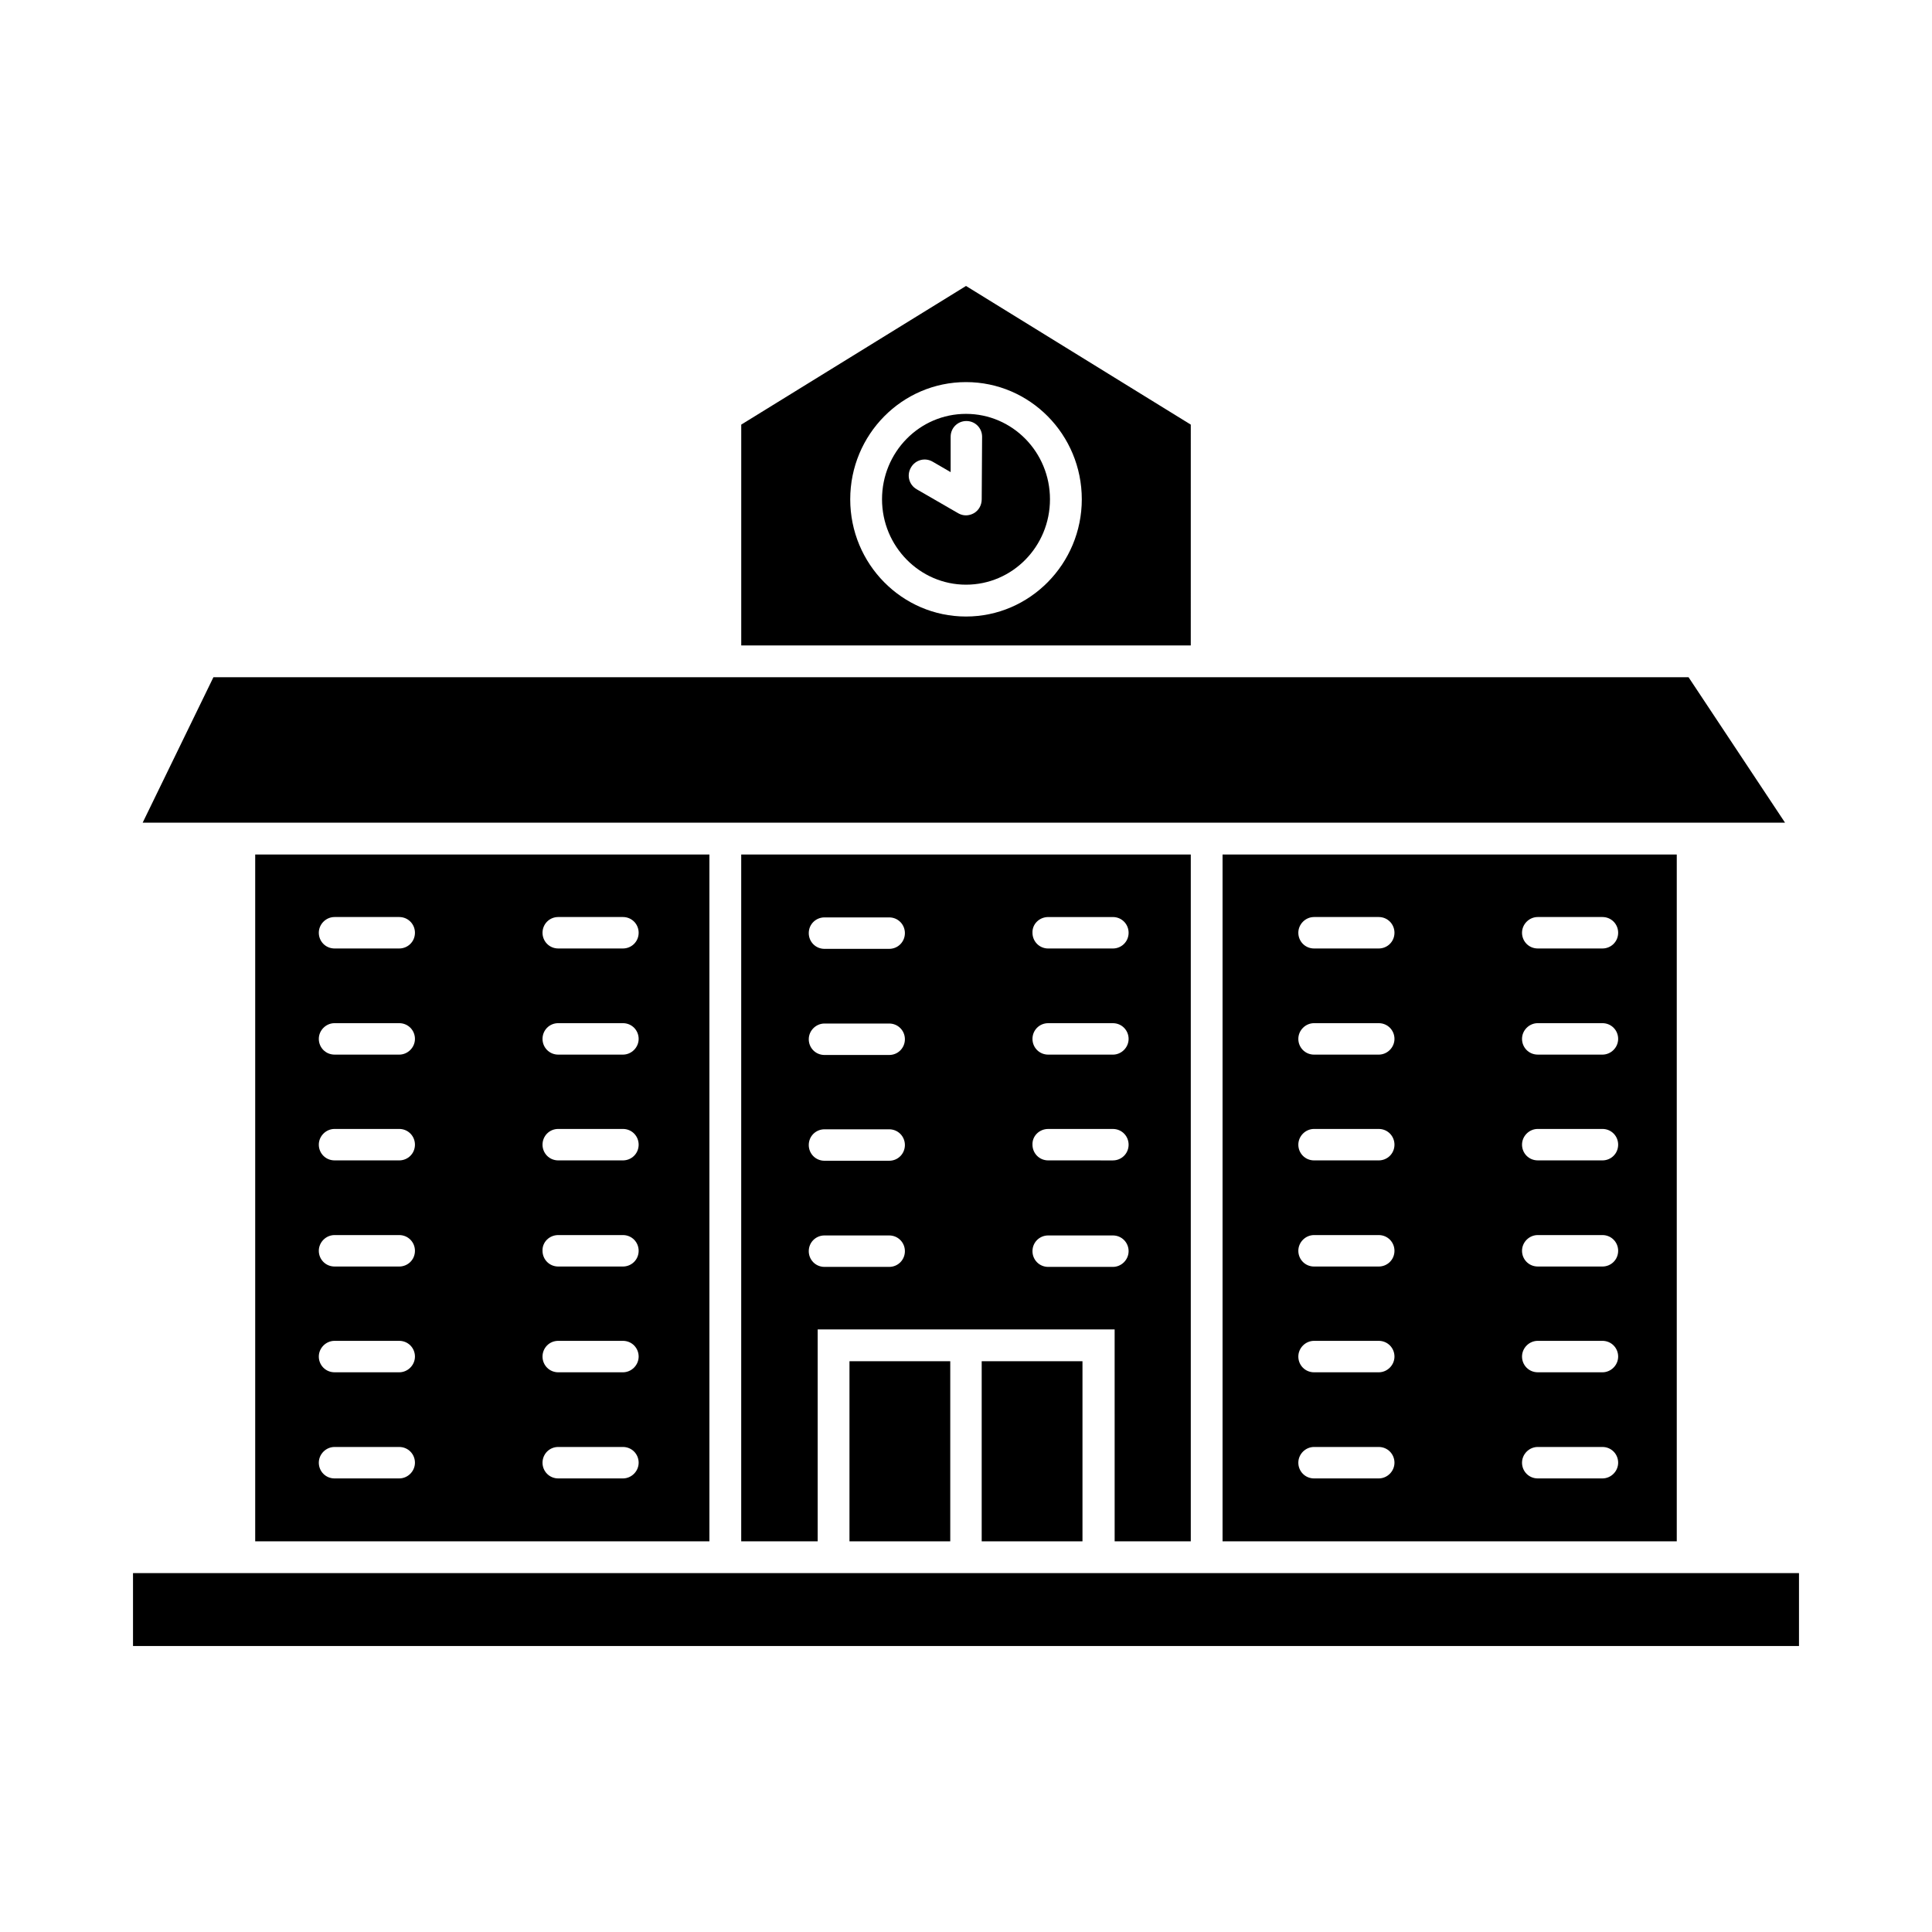 <?xml version="1.0" encoding="UTF-8"?>
<!-- Uploaded to: ICON Repo, www.iconrepo.com, Generator: ICON Repo Mixer Tools -->
<svg fill="#000000" width="800px" height="800px" version="1.1" viewBox="144 144 512 512" xmlns="http://www.w3.org/2000/svg">
 <g>
  <path d="m459.57 552.47v-182.02h-119.14v182.02h20.266v-56.156h78.695l0.004 56.156zm-79.93-72.73h-17.141c-2.367 0-4.168-1.895-4.168-4.168 0-2.367 1.895-4.168 4.168-4.168h17.141c2.367 0 4.168 1.895 4.168 4.168 0 2.273-1.801 4.168-4.168 4.168zm0-28.129h-17.141c-2.367 0-4.168-1.895-4.168-4.168 0-2.367 1.895-4.168 4.168-4.168h17.141c2.367 0 4.168 1.895 4.168 4.168 0 2.273-1.801 4.168-4.168 4.168zm0-28.031h-17.141c-2.367 0-4.168-1.895-4.168-4.168 0-2.273 1.895-4.168 4.168-4.168h17.141c2.367 0 4.168 1.895 4.168 4.168 0 2.273-1.801 4.168-4.168 4.168zm0-28.125h-17.141c-2.367 0-4.168-1.895-4.168-4.168 0-2.367 1.895-4.168 4.168-4.168h17.141c2.367 0 4.168 1.895 4.168 4.168 0 2.273-1.801 4.168-4.168 4.168zm42.145-8.43h17.141c2.367 0 4.168 1.895 4.168 4.168 0 2.367-1.895 4.168-4.168 4.168h-17.141c-2.367 0-4.168-1.895-4.168-4.168-0.094-2.273 1.801-4.168 4.168-4.168zm0 28.129h17.141c2.367 0 4.168 1.895 4.168 4.168 0 2.273-1.895 4.168-4.168 4.168l-17.141-0.004c-2.367 0-4.168-1.895-4.168-4.168 0-2.273 1.801-4.164 4.168-4.164zm0 28.031h17.141c2.367 0 4.168 1.895 4.168 4.168 0 2.367-1.895 4.168-4.168 4.168l-17.141-0.004c-2.367 0-4.168-1.895-4.168-4.168-0.094-2.269 1.801-4.164 4.168-4.164zm17.141 36.555h-17.141c-2.367 0-4.168-1.895-4.168-4.168 0-2.367 1.895-4.168 4.168-4.168h17.141c2.367 0 4.168 1.895 4.168 4.168-0.004 2.273-1.895 4.168-4.168 4.168z"/>
  <path d="m332 552.47v-182.02h-120.37v182.02zm-40.059-165.45h17.141c2.367 0 4.168 1.895 4.168 4.168 0 2.367-1.895 4.168-4.168 4.168h-17.141c-2.367 0-4.168-1.895-4.168-4.168 0-2.273 1.801-4.168 4.168-4.168zm0 28.129h17.141c2.367 0 4.168 1.895 4.168 4.168 0 2.273-1.895 4.168-4.168 4.168h-17.141c-2.367 0-4.168-1.895-4.168-4.168 0-2.277 1.801-4.168 4.168-4.168zm0 28.031h17.141c2.367 0 4.168 1.895 4.168 4.168 0 2.367-1.895 4.168-4.168 4.168h-17.141c-2.367 0-4.168-1.895-4.168-4.168 0-2.273 1.801-4.168 4.168-4.168zm0 28.125h17.141c2.367 0 4.168 1.895 4.168 4.168 0 2.367-1.895 4.168-4.168 4.168h-17.141c-2.367 0-4.168-1.895-4.168-4.168-0.094-2.273 1.801-4.168 4.168-4.168zm0 28.031h17.141c2.367 0 4.168 1.895 4.168 4.168 0 2.273-1.895 4.168-4.168 4.168h-17.141c-2.367 0-4.168-1.895-4.168-4.168 0-2.273 1.801-4.168 4.168-4.168zm0 28.125h17.141c2.367 0 4.168 1.895 4.168 4.168 0 2.273-1.895 4.168-4.168 4.168h-17.141c-2.367 0-4.168-1.895-4.168-4.168 0-2.273 1.801-4.168 4.168-4.168zm-59.285-140.44h17.141c2.367 0 4.168 1.895 4.168 4.168 0 2.367-1.895 4.168-4.168 4.168h-17.141c-2.367 0-4.168-1.895-4.168-4.168 0.004-2.273 1.898-4.168 4.168-4.168zm0 28.129h17.141c2.367 0 4.168 1.895 4.168 4.168 0 2.273-1.895 4.168-4.168 4.168l-17.141-0.004c-2.367 0-4.168-1.895-4.168-4.168 0.004-2.273 1.898-4.164 4.168-4.164zm0 28.031h17.141c2.367 0 4.168 1.895 4.168 4.168 0 2.367-1.895 4.168-4.168 4.168l-17.141-0.004c-2.367 0-4.168-1.895-4.168-4.168 0.004-2.269 1.898-4.164 4.168-4.164zm0 28.125h17.141c2.367 0 4.168 1.895 4.168 4.168 0 2.367-1.895 4.168-4.168 4.168l-17.141-0.004c-2.367 0-4.168-1.895-4.168-4.168 0.004-2.269 1.898-4.164 4.168-4.164zm0 28.031h17.141c2.367 0 4.168 1.895 4.168 4.168 0 2.273-1.895 4.168-4.168 4.168l-17.141-0.004c-2.367 0-4.168-1.895-4.168-4.168 0.004-2.269 1.898-4.164 4.168-4.164zm0 28.125h17.141c2.367 0 4.168 1.895 4.168 4.168 0 2.273-1.895 4.168-4.168 4.168h-17.141c-2.367 0-4.168-1.895-4.168-4.168 0.004-2.273 1.898-4.168 4.168-4.168z"/>
  <path d="m588.36 552.47v-182.02h-120.37v182.02zm-36.84-165.45h17.141c2.367 0 4.168 1.895 4.168 4.168 0 2.367-1.895 4.168-4.168 4.168h-17.141c-2.367 0-4.168-1.895-4.168-4.168 0-2.273 1.895-4.168 4.168-4.168zm0 28.129h17.141c2.367 0 4.168 1.895 4.168 4.168 0 2.273-1.895 4.168-4.168 4.168l-17.141-0.004c-2.367 0-4.168-1.895-4.168-4.168 0-2.273 1.895-4.164 4.168-4.164zm0 28.031h17.141c2.367 0 4.168 1.895 4.168 4.168 0 2.367-1.895 4.168-4.168 4.168l-17.141-0.004c-2.367 0-4.168-1.895-4.168-4.168 0-2.269 1.895-4.164 4.168-4.164zm0 28.125h17.141c2.367 0 4.168 1.895 4.168 4.168 0 2.367-1.895 4.168-4.168 4.168l-17.141-0.004c-2.367 0-4.168-1.895-4.168-4.168 0-2.269 1.895-4.164 4.168-4.164zm0 28.031h17.141c2.367 0 4.168 1.895 4.168 4.168 0 2.273-1.895 4.168-4.168 4.168l-17.141-0.004c-2.367 0-4.168-1.895-4.168-4.168 0-2.269 1.895-4.164 4.168-4.164zm0 28.125h17.141c2.367 0 4.168 1.895 4.168 4.168 0 2.273-1.895 4.168-4.168 4.168h-17.141c-2.367 0-4.168-1.895-4.168-4.168 0-2.273 1.895-4.168 4.168-4.168zm-59.281-140.44h17.141c2.367 0 4.168 1.895 4.168 4.168 0 2.367-1.895 4.168-4.168 4.168h-17.141c-2.367 0-4.168-1.895-4.168-4.168 0-2.273 1.895-4.168 4.168-4.168zm0 28.129h17.141c2.367 0 4.168 1.895 4.168 4.168 0 2.273-1.895 4.168-4.168 4.168h-17.141c-2.367 0-4.168-1.895-4.168-4.168 0-2.277 1.895-4.168 4.168-4.168zm0 28.031h17.141c2.367 0 4.168 1.895 4.168 4.168 0 2.367-1.895 4.168-4.168 4.168h-17.141c-2.367 0-4.168-1.895-4.168-4.168 0-2.273 1.895-4.168 4.168-4.168zm0 28.125h17.141c2.367 0 4.168 1.895 4.168 4.168 0 2.367-1.895 4.168-4.168 4.168h-17.141c-2.367 0-4.168-1.895-4.168-4.168 0-2.273 1.895-4.168 4.168-4.168zm0 28.031h17.141c2.367 0 4.168 1.895 4.168 4.168 0 2.273-1.895 4.168-4.168 4.168h-17.141c-2.367 0-4.168-1.895-4.168-4.168 0-2.273 1.895-4.168 4.168-4.168zm0 28.125h17.141c2.367 0 4.168 1.895 4.168 4.168 0 2.273-1.895 4.168-4.168 4.168h-17.141c-2.367 0-4.168-1.895-4.168-4.168 0-2.273 1.895-4.168 4.168-4.168z"/>
  <path d="m369.12 504.74h26.707v47.73h-26.707z"/>
  <path d="m404.16 504.74h26.707v47.73h-26.707z"/>
  <path d="m596.79 362.02h20.266l-25.57-38.543h-390.93l-18.75 38.543z"/>
  <path d="m459.57 256.53-59.566-36.746-59.566 36.742v58.523h119.13zm-59.566 50.855c-16.953 0-30.684-13.922-30.684-31.062 0-17.141 13.73-31.062 30.684-31.062s30.684 13.922 30.684 31.062c0 17.043-13.734 31.062-30.684 31.062z"/>
  <path d="m400 253.68c-12.312 0-22.254 10.133-22.254 22.633s10.039 22.633 22.254 22.633c12.312 0 22.254-10.133 22.254-22.633 0-12.496-9.945-22.633-22.254-22.633zm4.164 22.637c0 1.516-0.758 2.938-2.082 3.691-0.664 0.379-1.422 0.566-2.082 0.566-0.758 0-1.422-0.188-2.082-0.566l-10.984-6.344c-1.988-1.137-2.746-3.691-1.516-5.777 1.137-1.988 3.691-2.746 5.777-1.516l4.734 2.746v-9.375c0-2.367 1.895-4.168 4.168-4.168 2.367 0 4.168 1.895 4.168 4.168z"/>
  <path d="m596.79 560.89h-417.54v19.32h441.5v-19.32z"/>
 </g>
</svg>